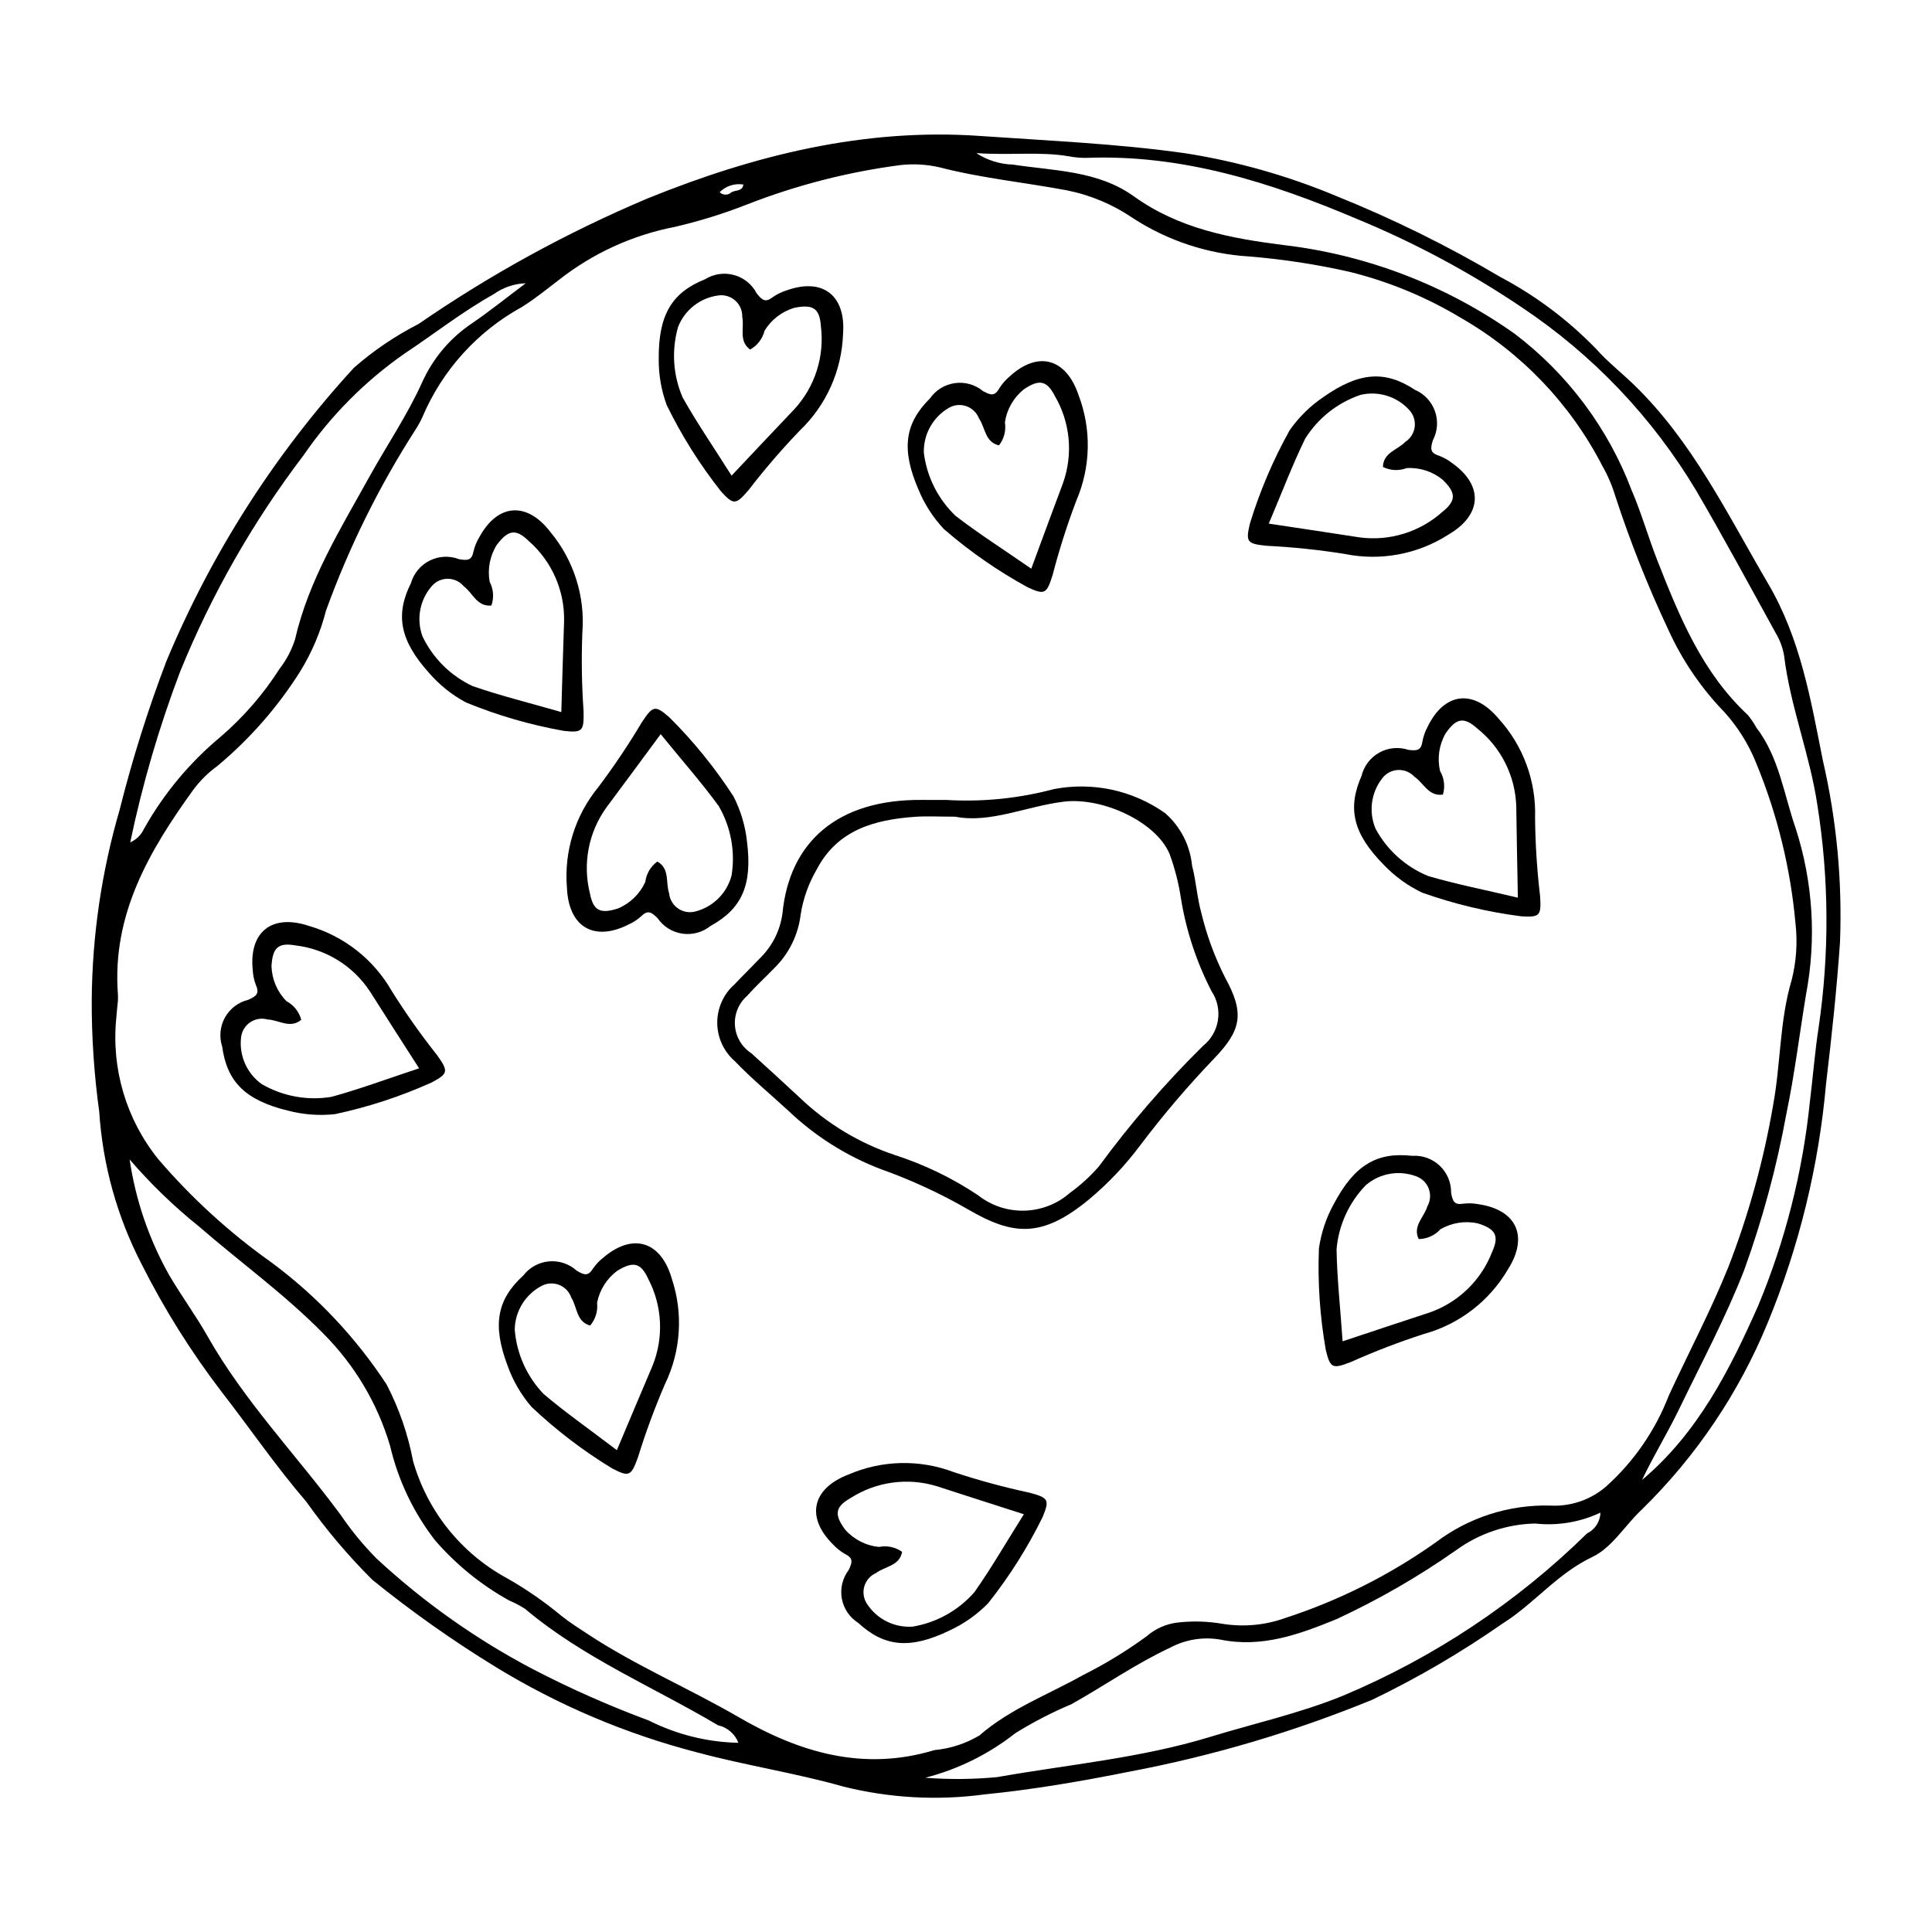 <?xml version="1.0" encoding="UTF-8"?>
<!-- Uploaded to: SVG Repo, www.svgrepo.com, Generator: SVG Repo Mixer Tools -->
<svg fill="#000000" width="800px" height="800px" version="1.1" viewBox="144 144 512 512" xmlns="http://www.w3.org/2000/svg">
 <g>
  <path d="m168.31 408.87c0.141-16.961 2.613-33.824 7.352-50.109 3.363-13.426 7.516-26.637 12.445-39.57 11.926-28.594 28.734-54.895 49.68-77.727 5.203-4.559 10.957-8.453 17.121-11.598 19.094-13.156 39.484-24.328 60.852-33.34 28.062-11.363 57.238-18.652 87.965-16.496 18.172 1.273 36.434 2.039 54.438 4.59 13.676 2.156 27.047 5.941 39.824 11.273 15.07 6.055 29.66 13.25 43.641 21.523 9.426 4.992 18.008 11.445 25.426 19.113 2.992 3.371 6.598 6.191 9.855 9.336 15.613 15.082 24.859 34.391 35.648 52.773 8.613 14.68 11.301 30.73 14.52 46.895 3.66 15.828 5.184 32.074 4.535 48.309-0.867 12.48-2.211 24.938-3.688 37.363-1.918 21.781-7.137 43.145-15.469 63.359-7.621 18.551-18.941 35.355-33.27 49.395-4.488 4.172-7.969 10.188-13.188 12.648-9.305 4.394-15.461 12.438-23.848 17.68l-0.004 0.004c-10.926 7.621-22.445 14.355-34.445 20.145-20.707 8.484-42.219 14.863-64.203 19.035-12.758 2.562-25.645 4.773-38.582 6.066-12.465 1.676-25.137 0.977-37.348-2.059-12.812-3.637-25.98-5.613-38.816-9.074-18.859-4.879-36.887-12.531-53.5-22.707-11.348-6.961-22.227-14.652-32.57-23.027-6.418-6.391-12.277-13.32-17.512-20.711-7.977-9.258-14.902-19.41-22.414-29.078h0.004c-8.102-10.582-15.195-21.895-21.191-33.793-6.516-12.566-10.352-26.352-11.27-40.477-1.363-9.855-2.027-19.793-1.988-29.742zm6.941 0.348c-0.18 1.891-0.344 3.219-0.43 4.547-1.359 13.43 2.621 26.855 11.078 37.375 8.852 10.344 18.945 19.555 30.051 27.43 12.004 8.895 22.332 19.848 30.516 32.348 3.312 6.391 5.672 13.234 7.008 20.309 3.785 13.238 12.73 24.402 24.824 30.984 5.074 2.871 9.883 6.191 14.367 9.914 2.269 1.836 4.769 3.391 7.211 5 12.715 8.371 26.762 14.32 39.895 21.949 16.133 9.371 33.051 14.422 51.871 8.719h-0.004c4.219-0.391 8.297-1.719 11.934-3.894 8.129-7.078 18.215-10.793 27.441-15.988h0.004c5.918-2.965 11.574-6.422 16.918-10.332 2.32-2.016 5.199-3.269 8.25-3.602 3.984-0.445 8.008-0.316 11.953 0.375 5.535 0.867 11.199 0.328 16.469-1.57 14.195-4.613 27.613-11.348 39.797-19.973 8.75-6.66 19.516-10.125 30.508-9.816 5.387 0.277 10.668-1.543 14.738-5.074 7.352-6.602 13.039-14.852 16.594-24.074 5.223-11.324 11.059-22.34 15.738-33.949h0.004c5.394-13.891 9.383-28.293 11.902-42.984 2.035-10.969 1.695-22.328 4.906-33.145l0.004 0.004c1.254-4.926 1.602-10.039 1.023-15.086-1.312-14.602-4.824-28.922-10.418-42.473-1.992-4.961-4.844-9.531-8.422-13.5-6.141-6.34-11.148-13.684-14.809-21.719-5.43-11.527-10.133-23.379-14.09-35.492-0.844-2.809-2.004-5.516-3.457-8.062-8.461-16.406-21.473-30.02-37.48-39.203-9.121-5.484-19.008-9.582-29.336-12.16-8.82-2.004-17.773-3.379-26.785-4.113-10.961-0.668-21.559-4.164-30.766-10.145-5.289-3.621-11.258-6.133-17.547-7.383-11.223-2.106-22.621-3.223-33.711-6.09-3.387-0.781-6.875-0.984-10.328-0.605-13.961 1.82-27.648 5.336-40.758 10.469-6.191 2.426-12.551 4.398-19.027 5.906-11.289 2.184-21.891 7.047-30.91 14.176-3.184 2.422-6.297 4.977-9.688 7.074-11.785 6.481-21.055 16.727-26.32 29.102-0.543 1.219-1.188 2.387-1.922 3.5-9.641 15.02-17.574 31.07-23.652 47.852-1.449 5.672-3.75 11.09-6.82 16.078-5.973 9.492-13.41 17.977-22.031 25.148-2.379 1.73-4.488 3.809-6.254 6.164-11.691 16.18-21.613 33.066-20.047 54.176 0.059 0.797 0.008 1.602 0.008 1.836zm403.91 126.98c14.809-12.453 23.277-29.25 30.777-46.184 7.176-17.23 11.789-35.418 13.691-53.988 0.82-6.594 1.32-13.238 2.336-19.801 2.859-19.5 2.75-39.324-0.328-58.793-1.988-13.441-7.188-26.133-8.828-39.645-0.355-2.109-1.102-4.137-2.199-5.973-6.926-12.586-13.758-25.23-21-37.633v-0.004c-11.641-19.52-27.496-36.191-46.41-48.793-13.691-9.223-28.277-17.039-43.535-23.336-22.945-9.738-46.41-17.188-71.781-16.211h-0.004c-1.594 0.016-3.188-0.129-4.754-0.438-7.559-1.27-15.137-0.203-24.391-0.82v0.004c2.887 1.875 6.231 2.926 9.668 3.031 10.996 1.68 22.547 1.566 32.105 8.43 11.922 8.562 25.594 11.125 39.746 12.906 22.023 2.598 43.043 10.68 61.141 23.496 14.039 10.645 24.793 25.035 31.02 41.516 2.586 5.992 4.41 12.488 6.836 18.66 5.848 14.891 11.895 29.668 23.996 40.91v0.004c0.824 1.035 1.566 2.137 2.215 3.293 6.027 7.879 7.262 17.629 10.391 26.629 4.617 14.27 5.562 29.473 2.742 44.203-1.723 10.48-3.008 21.055-5.18 31.477v-0.004c-2.57 14.129-6.32 28.016-11.211 41.516-4.945 12.652-11.332 24.605-17.234 36.801-3.078 6.363-6.781 12.352-9.809 18.746zm-400.81-84.938c1.582 10.781 5.141 21.18 10.492 30.672 3.227 5.504 7.035 10.672 10.141 16.16 9.777 17.266 23.531 31.465 35.207 47.246l0.004-0.004c2.828 4.184 6.039 8.094 9.59 11.688 12.504 11.598 26.488 21.484 41.59 29.402 9.902 5.133 20.113 9.652 30.574 13.535 7.371 3.707 15.477 5.727 23.727 5.902-0.906-2.363-2.941-4.113-5.41-4.656-17.113-10.152-35.703-17.852-51.113-30.836l-0.004-0.004c-1.324-0.859-2.727-1.598-4.188-2.203-7.453-4.129-14.121-9.543-19.691-15.988-5.711-7.379-9.766-15.898-11.887-24.984-3.312-11.211-9.371-21.422-17.625-29.703-10.23-10.43-22.074-18.949-33.059-28.48h-0.004c-6.644-5.34-12.789-11.281-18.344-17.746zm210.85 163.86h-0.004c6.363 0.492 12.75 0.434 19.102-0.172 18.84-3.336 38.004-5.019 56.422-10.66 11.691-3.582 23.68-6.231 35.043-10.848 24.152-10.117 46.16-24.742 64.844-43.094 2.113-1.02 3.473-3.141 3.519-5.484-5.387 2.539-11.367 3.539-17.285 2.887-7.504 0.16-14.781 2.606-20.863 7.004-10.008 7.031-20.621 13.156-31.719 18.305-9.852 4.035-19.832 7.727-30.918 5.438v0.004c-4.496-0.77-9.125-0.027-13.16 2.109-9.18 4.285-17.457 10.094-26.246 15.023-5.144 2.164-10.113 4.731-14.855 7.672-7.051 5.562-15.184 9.586-23.883 11.816zm-210.69-247.88c1.625-0.715 2.926-2.004 3.664-3.617 5.215-9.293 12.09-17.555 20.285-24.367 6.074-5.223 11.348-11.305 15.652-18.055 1.793-2.316 3.168-4.93 4.062-7.719 3.621-15.758 12.031-29.262 19.711-43.129 4.637-8.371 10.043-16.297 14-25.066 2.859-6.344 7.441-11.762 13.23-15.629 4.519-3.082 8.789-6.527 14.211-10.59-3.031 0.098-5.965 1.094-8.434 2.856-8.316 4.648-15.816 10.551-23.684 15.777-10.465 7.293-19.527 16.418-26.75 26.934-13.387 17.59-24.391 36.875-32.723 57.352-5.586 14.719-10.008 29.848-13.227 45.254zm156.21-172.31c0.812 0.824 2.129 0.875 3 0.113 1.023-0.77 2.996-0.168 3.281-2.141-2.297-0.379-4.637 0.375-6.281 2.027z"/>
  <path d="m394.75 355.99c9.586 0.578 19.199-0.387 28.477-2.856 10.316-2.012 21.004 0.293 29.574 6.379 4.047 3.562 6.59 8.531 7.109 13.895 1.078 4.106 1.316 8.434 2.453 12.516v0.004c1.426 5.934 3.539 11.684 6.297 17.129 5.168 9.387 4.387 13.855-2.809 21.359-6.996 7.297-13.559 15-19.656 23.066-3.977 5.344-8.574 10.195-13.691 14.453-12.43 10.211-20.035 9.527-31.992 2.551-7.332-4.227-15.027-7.781-23-10.621-9.207-3.508-17.617-8.828-24.734-15.645-4.684-4.305-9.598-8.363-14.004-12.969-2.965-2.555-4.676-6.269-4.695-10.18-0.016-3.914 1.656-7.641 4.594-10.227 2.195-2.32 4.496-4.547 6.688-6.875h0.004c3.281-3.18 5.394-7.379 5.996-11.91 1.848-18.934 14.586-30.305 37.09-30.074 2.129 0.023 4.258 0.004 6.301 0.004zm2.402 4.441c-4.34 0-7.551-0.195-10.73 0.035-10.734 0.773-20.516 3.469-26.008 13.992-2.144 3.68-3.582 7.731-4.234 11.941-0.645 5.336-3.078 10.293-6.898 14.074-2.402 2.492-4.973 4.828-7.262 7.418-2.254 1.965-3.461 4.871-3.254 7.856s1.797 5.699 4.301 7.336c4.336 3.922 8.648 7.875 12.93 11.859h0.004c7.141 6.82 15.695 11.988 25.059 15.125 7.828 2.516 15.273 6.109 22.117 10.672 3.492 2.762 7.844 4.211 12.297 4.098 4.453-0.113 8.727-1.781 12.074-4.715 2.801-2.027 5.363-4.367 7.641-6.969 8.336-11.367 17.562-22.051 27.594-31.953 4.41-3.492 5.418-9.781 2.316-14.477-4.039-7.805-6.797-16.207-8.176-24.883-0.605-3.934-1.602-7.793-2.969-11.527-3.578-8.559-17.871-15.141-28.121-13.855-9.953 1.25-19.473 5.793-28.68 3.973z"/>
  <path d="m387.4 273.73c-4.629-10.699-3.629-17.5 3.051-24.152 1.543-2.215 3.945-3.684 6.621-4.047 2.676-0.367 5.383 0.406 7.461 2.129 2.152 1.176 3.125 1.328 4.34-0.82v-0.004c0.711-1.117 1.586-2.125 2.598-2.984 7.504-6.965 15.031-4.988 18.34 4.805v0.004c3.465 9.039 3.266 19.07-0.555 27.965-2.453 6.465-4.559 13.055-6.297 19.746-1.582 5.059-2.109 5.348-6.613 3.269h-0.004c-7.918-4.328-15.352-9.492-22.172-15.402-2.879-3.059-5.176-6.621-6.769-10.508zm29.895 20.977c3.098-8.367 5.727-15.547 8.422-22.707h-0.004c2.711-7.625 1.922-16.051-2.156-23.039-2.156-4.223-4.207-4.492-8.254-1.77-2.707 2.184-4.492 5.309-4.992 8.75 0.348 2.16-0.223 4.367-1.57 6.09-3.746-0.859-3.617-4.742-5.312-7.16l0.004 0.004c-0.59-1.516-1.816-2.699-3.352-3.234s-3.227-0.371-4.633 0.449c-4.219 2.453-6.762 7.016-6.621 11.895 0.785 6.379 3.758 12.289 8.41 16.723 6.051 4.676 12.535 8.789 20.059 14z"/>
  <path d="m510.77 373.24c-8.207-8.277-9.754-14.977-5.953-23.605 0.633-2.625 2.336-4.867 4.695-6.18 2.359-1.316 5.16-1.582 7.727-0.734 2.434 0.312 3.394 0.098 3.742-2.344 0.254-1.305 0.703-2.559 1.332-3.727 4.453-9.219 12.184-10.121 18.832-2.199 6.516 7.156 9.984 16.574 9.664 26.246 0.066 6.914 0.508 13.82 1.32 20.684 0.367 5.289-0.016 5.75-4.973 5.453-8.949-1.148-17.75-3.25-26.254-6.269-3.797-1.801-7.231-4.285-10.133-7.324zm35.48 8.652c-0.16-8.922-0.328-16.566-0.426-24.215-0.25-8.082-4.055-15.648-10.395-20.672-3.547-3.148-5.555-2.652-8.332 1.359-1.73 3.019-2.254 6.578-1.465 9.965 1.105 1.887 1.383 4.148 0.754 6.246-3.801 0.562-5.094-3.098-7.555-4.734h0.004c-1.102-1.195-2.672-1.852-4.297-1.789-1.625 0.059-3.141 0.828-4.152 2.106-3.039 3.816-3.742 8.992-1.836 13.484 3.055 5.656 7.973 10.078 13.922 12.512 7.336 2.156 14.875 3.629 23.777 5.738z"/>
  <path d="m497.5 463.02c5.457-10.297 11.395-13.77 20.762-12.711l-0.004-0.004c2.695-0.18 5.344 0.777 7.301 2.641 1.957 1.859 3.047 4.457 3 7.156 0.426 2.414 0.918 3.269 3.352 2.875h0.004c1.316-0.148 2.652-0.094 3.953 0.16 10.129 1.508 13.289 8.617 7.711 17.32v0.004c-4.894 8.352-12.852 14.465-22.18 17.043-6.582 2.121-13.039 4.598-19.352 7.422-4.938 1.926-5.492 1.695-6.688-3.121-1.57-8.887-2.184-17.918-1.832-26.934 0.586-4.16 1.934-8.18 3.973-11.852zm2.309 36.445c8.469-2.809 15.719-5.246 22.988-7.617 7.641-2.648 13.73-8.531 16.637-16.082 1.949-4.324 0.879-6.094-3.777-7.551h-0.004c-3.394-0.75-6.949-0.188-9.945 1.57-1.473 1.621-3.551 2.555-5.738 2.582-1.672-3.461 1.441-5.785 2.269-8.621 0.816-1.406 0.973-3.098 0.43-4.633-0.543-1.535-1.727-2.754-3.246-3.336-4.551-1.762-9.699-0.895-13.422 2.262-4.488 4.602-7.246 10.617-7.797 17.02 0.125 7.644 0.969 15.277 1.602 24.406z"/>
  <path d="m395.69 576.07c-10.484 5.09-17.324 4.391-24.262-1.996-2.281-1.445-3.852-3.777-4.336-6.438-0.48-2.656 0.176-5.394 1.805-7.551 1.082-2.199 1.191-3.18-1.012-4.301v0.004c-1.148-0.66-2.191-1.492-3.094-2.465-7.285-7.195-5.641-14.801 4.004-18.535 8.879-3.852 18.91-4.09 27.961-0.66 6.566 2.168 13.242 3.984 20.004 5.434 5.121 1.359 5.434 1.875 3.555 6.465h-0.004c-3.977 8.098-8.812 15.75-14.418 22.82-2.93 3.012-6.391 5.461-10.203 7.223zm19.652-30.781c-8.492-2.731-15.785-5.043-23.051-7.422-7.734-2.375-16.121-1.219-22.922 3.16-4.125 2.336-4.305 4.398-1.406 8.324h-0.004c2.301 2.609 5.5 4.254 8.957 4.606 2.144-0.441 4.375 0.031 6.156 1.301-0.695 3.781-4.578 3.82-6.922 5.617v0.004c-1.488 0.652-2.613 1.926-3.082 3.484s-0.23 3.242 0.652 4.609c2.633 4.109 7.301 6.449 12.168 6.098 6.34-1.066 12.113-4.293 16.34-9.133 4.41-6.246 8.238-12.902 13.113-20.648z"/>
  <path d="m220.31 438.33c-11.324-2.754-16.152-7.652-17.434-16.988-0.84-2.57-0.562-5.371 0.758-7.727 1.324-2.356 3.57-4.047 6.199-4.672 2.234-1.008 2.945-1.695 1.961-3.957-0.469-1.242-0.742-2.547-0.816-3.871-1.035-10.188 5.078-15.004 14.891-11.738h-0.004c9.301 2.684 17.188 8.891 21.98 17.297 3.68 5.856 7.672 11.504 11.961 16.926 3.082 4.312 2.996 4.906-1.379 7.25-8.223 3.711-16.824 6.531-25.648 8.41-4.18 0.457-8.402 0.141-12.469-0.93zm34.754-11.211c-4.809-7.516-8.957-13.941-13.043-20.406-4.449-6.754-11.652-11.207-19.684-12.164-4.672-0.824-6.121 0.648-6.387 5.523 0.109 3.473 1.527 6.781 3.973 9.254 1.934 1.027 3.352 2.809 3.914 4.926-2.941 2.473-5.961 0.027-8.914-0.074v-0.004c-1.562-0.441-3.242-0.18-4.598 0.727-1.352 0.902-2.238 2.352-2.43 3.965-0.59 4.848 1.52 9.625 5.496 12.453 5.566 3.215 12.074 4.406 18.414 3.367 7.379-2.008 14.57-4.703 23.258-7.566z"/>
  <path d="m257.73 322.36c-7.797-8.664-9.02-15.43-4.812-23.863 0.758-2.59 2.566-4.75 4.984-5.949 2.422-1.199 5.234-1.328 7.754-0.359 2.414 0.43 3.387 0.262 3.852-2.164 0.316-1.289 0.824-2.519 1.512-3.656 4.891-8.996 12.656-9.523 18.914-1.293 6.164 7.461 9.176 17.035 8.391 26.684-0.266 6.906-0.156 13.824 0.328 20.723 0.113 5.301-0.293 5.742-5.227 5.207-8.887-1.578-17.578-4.098-25.926-7.527-3.707-1.98-7.016-4.625-9.77-7.801zm35.023 10.348c0.27-8.918 0.469-16.562 0.738-24.207 0.137-8.086-3.297-15.824-9.391-21.145-3.391-3.316-5.422-2.918-8.387 0.957v-0.004c-1.871 2.934-2.566 6.465-1.941 9.883 1.016 1.938 1.18 4.211 0.453 6.277-3.824 0.379-4.938-3.34-7.316-5.09v-0.004c-1.043-1.246-2.578-1.977-4.203-1.992-1.629-0.02-3.18 0.676-4.246 1.902-3.223 3.668-4.176 8.805-2.484 13.383 2.777 5.797 7.481 10.449 13.305 13.168 7.223 2.504 14.68 4.336 23.473 6.871z"/>
  <path d="m278.55 506.02c-4.144-10.895-2.844-17.645 4.125-23.992 1.641-2.144 4.106-3.504 6.793-3.75 2.691-0.242 5.359 0.648 7.363 2.461 2.098 1.273 3.062 1.465 4.371-0.629v0.004c0.758-1.09 1.68-2.055 2.727-2.867 7.809-6.621 15.238-4.312 18.109 5.621 3.059 9.184 2.41 19.199-1.805 27.914-2.738 6.348-5.133 12.836-7.172 19.441-1.809 4.984-2.344 5.246-6.754 2.969v0.004c-7.719-4.676-14.914-10.168-21.465-16.375-2.738-3.184-4.875-6.844-6.293-10.801zm28.926 22.289c3.469-8.219 6.414-15.277 9.426-22.309 3.047-7.492 2.637-15.949-1.125-23.109-1.965-4.316-4.004-4.676-8.168-2.137-2.805 2.059-4.723 5.102-5.379 8.516 0.25 2.176-0.414 4.356-1.84 6.016-3.703-1.027-3.398-4.898-4.988-7.391l0.004 0.004c-0.523-1.539-1.691-2.777-3.203-3.379-1.508-0.602-3.207-0.516-4.648 0.242-4.324 2.262-7.066 6.707-7.144 11.586 0.5 6.406 3.207 12.445 7.656 17.082 5.836 4.941 12.129 9.34 19.41 14.879z"/>
  <path d="m341.96 367.03c1.469 11.562-1.387 17.82-9.652 22.348-2.102 1.699-4.816 2.441-7.488 2.047-2.672-0.395-5.055-1.891-6.574-4.125-1.738-1.73-2.633-2.144-4.394-0.418h-0.004c-0.992 0.879-2.113 1.602-3.324 2.144-9.148 4.602-15.828 0.609-16.277-9.723-0.812-9.645 2.172-19.227 8.316-26.703 4.156-5.527 8.012-11.273 11.547-17.215 2.93-4.418 3.516-4.551 7.262-1.297h0.004c6.398 6.359 12.102 13.391 17.008 20.965 1.914 3.738 3.125 7.797 3.578 11.977zm-22.875-28.469c-5.305 7.172-9.828 13.34-14.41 19.465h0.004c-4.727 6.566-6.312 14.883-4.344 22.73 0.895 4.656 2.789 5.488 7.438 3.996 3.207-1.344 5.789-3.848 7.231-7.012 0.266-2.172 1.426-4.137 3.199-5.418 3.359 1.867 2.152 5.559 3.109 8.355 0.145 1.621 0.992 3.094 2.32 4.035 1.324 0.945 2.996 1.258 4.574 0.859 4.734-1.18 8.445-4.856 9.668-9.578 1.023-6.348-0.188-12.852-3.422-18.402-4.508-6.18-9.594-11.934-15.367-19.031z"/>
  <path d="m494.7 249.23c9.535-6.703 16.398-7.109 24.27-1.922v0.004c2.484 1.059 4.41 3.113 5.309 5.66 0.902 2.547 0.695 5.352-0.57 7.738-0.715 2.344-0.664 3.332 1.688 4.082 1.242 0.469 2.406 1.121 3.449 1.938 8.344 5.934 7.938 13.707-0.98 18.934v0.004c-8.145 5.227-18.012 7.07-27.496 5.133-6.824-1.09-13.707-1.809-20.613-2.156-5.273-0.523-5.664-0.977-4.543-5.812 2.629-8.633 6.176-16.957 10.574-24.836 2.41-3.441 5.434-6.414 8.914-8.766zm-14.465 33.531c8.82 1.336 16.387 2.449 23.945 3.633 8.012 1.105 16.105-1.379 22.117-6.789 3.699-2.969 3.543-5.031 0.055-8.441v-0.004c-2.684-2.207-6.106-3.32-9.578-3.109-2.043 0.777-4.32 0.668-6.285-0.301 0.082-3.844 3.906-4.504 5.93-6.656l0.004 0.004c1.363-0.887 2.269-2.324 2.484-3.938 0.211-1.613-0.293-3.234-1.383-4.445-3.258-3.633-8.242-5.195-12.988-4.066-6.09 2.066-11.27 6.176-14.668 11.633-3.352 6.871-6.062 14.059-9.633 22.48z"/>
  <path d="m318.57 239.05c-0.074-11.656 3.508-17.527 12.254-21.035l0.004 0.004c2.289-1.438 5.074-1.848 7.68-1.137 2.606 0.711 4.793 2.481 6.035 4.879 1.52 1.926 2.359 2.445 4.316 0.941h-0.004c1.094-0.754 2.293-1.336 3.559-1.73 9.633-3.473 15.785 1.289 15 11.598v0.004c-0.352 9.672-4.457 18.828-11.453 25.516-4.789 4.988-9.305 10.234-13.523 15.707-3.438 4.035-4.031 4.098-7.367 0.422-5.594-7.082-10.414-14.738-14.379-22.848-1.453-3.941-2.172-8.117-2.121-12.32zm19.305 31c6.125-6.488 11.355-12.07 16.633-17.602 5.477-5.953 8.051-14.02 7.031-22.047-0.332-4.731-2.113-5.781-6.906-4.859v0.004c-3.344 0.949-6.211 3.125-8.016 6.098-0.527 2.121-1.914 3.934-3.828 4.992-3.109-2.258-1.473-5.777-2.086-8.668 0.051-1.625-0.613-3.191-1.816-4.285-1.207-1.09-2.828-1.602-4.441-1.395-4.844 0.602-8.965 3.809-10.746 8.352-1.773 6.18-1.348 12.781 1.199 18.68 3.734 6.672 8.094 12.996 12.977 20.73z"/>
 </g>
</svg>